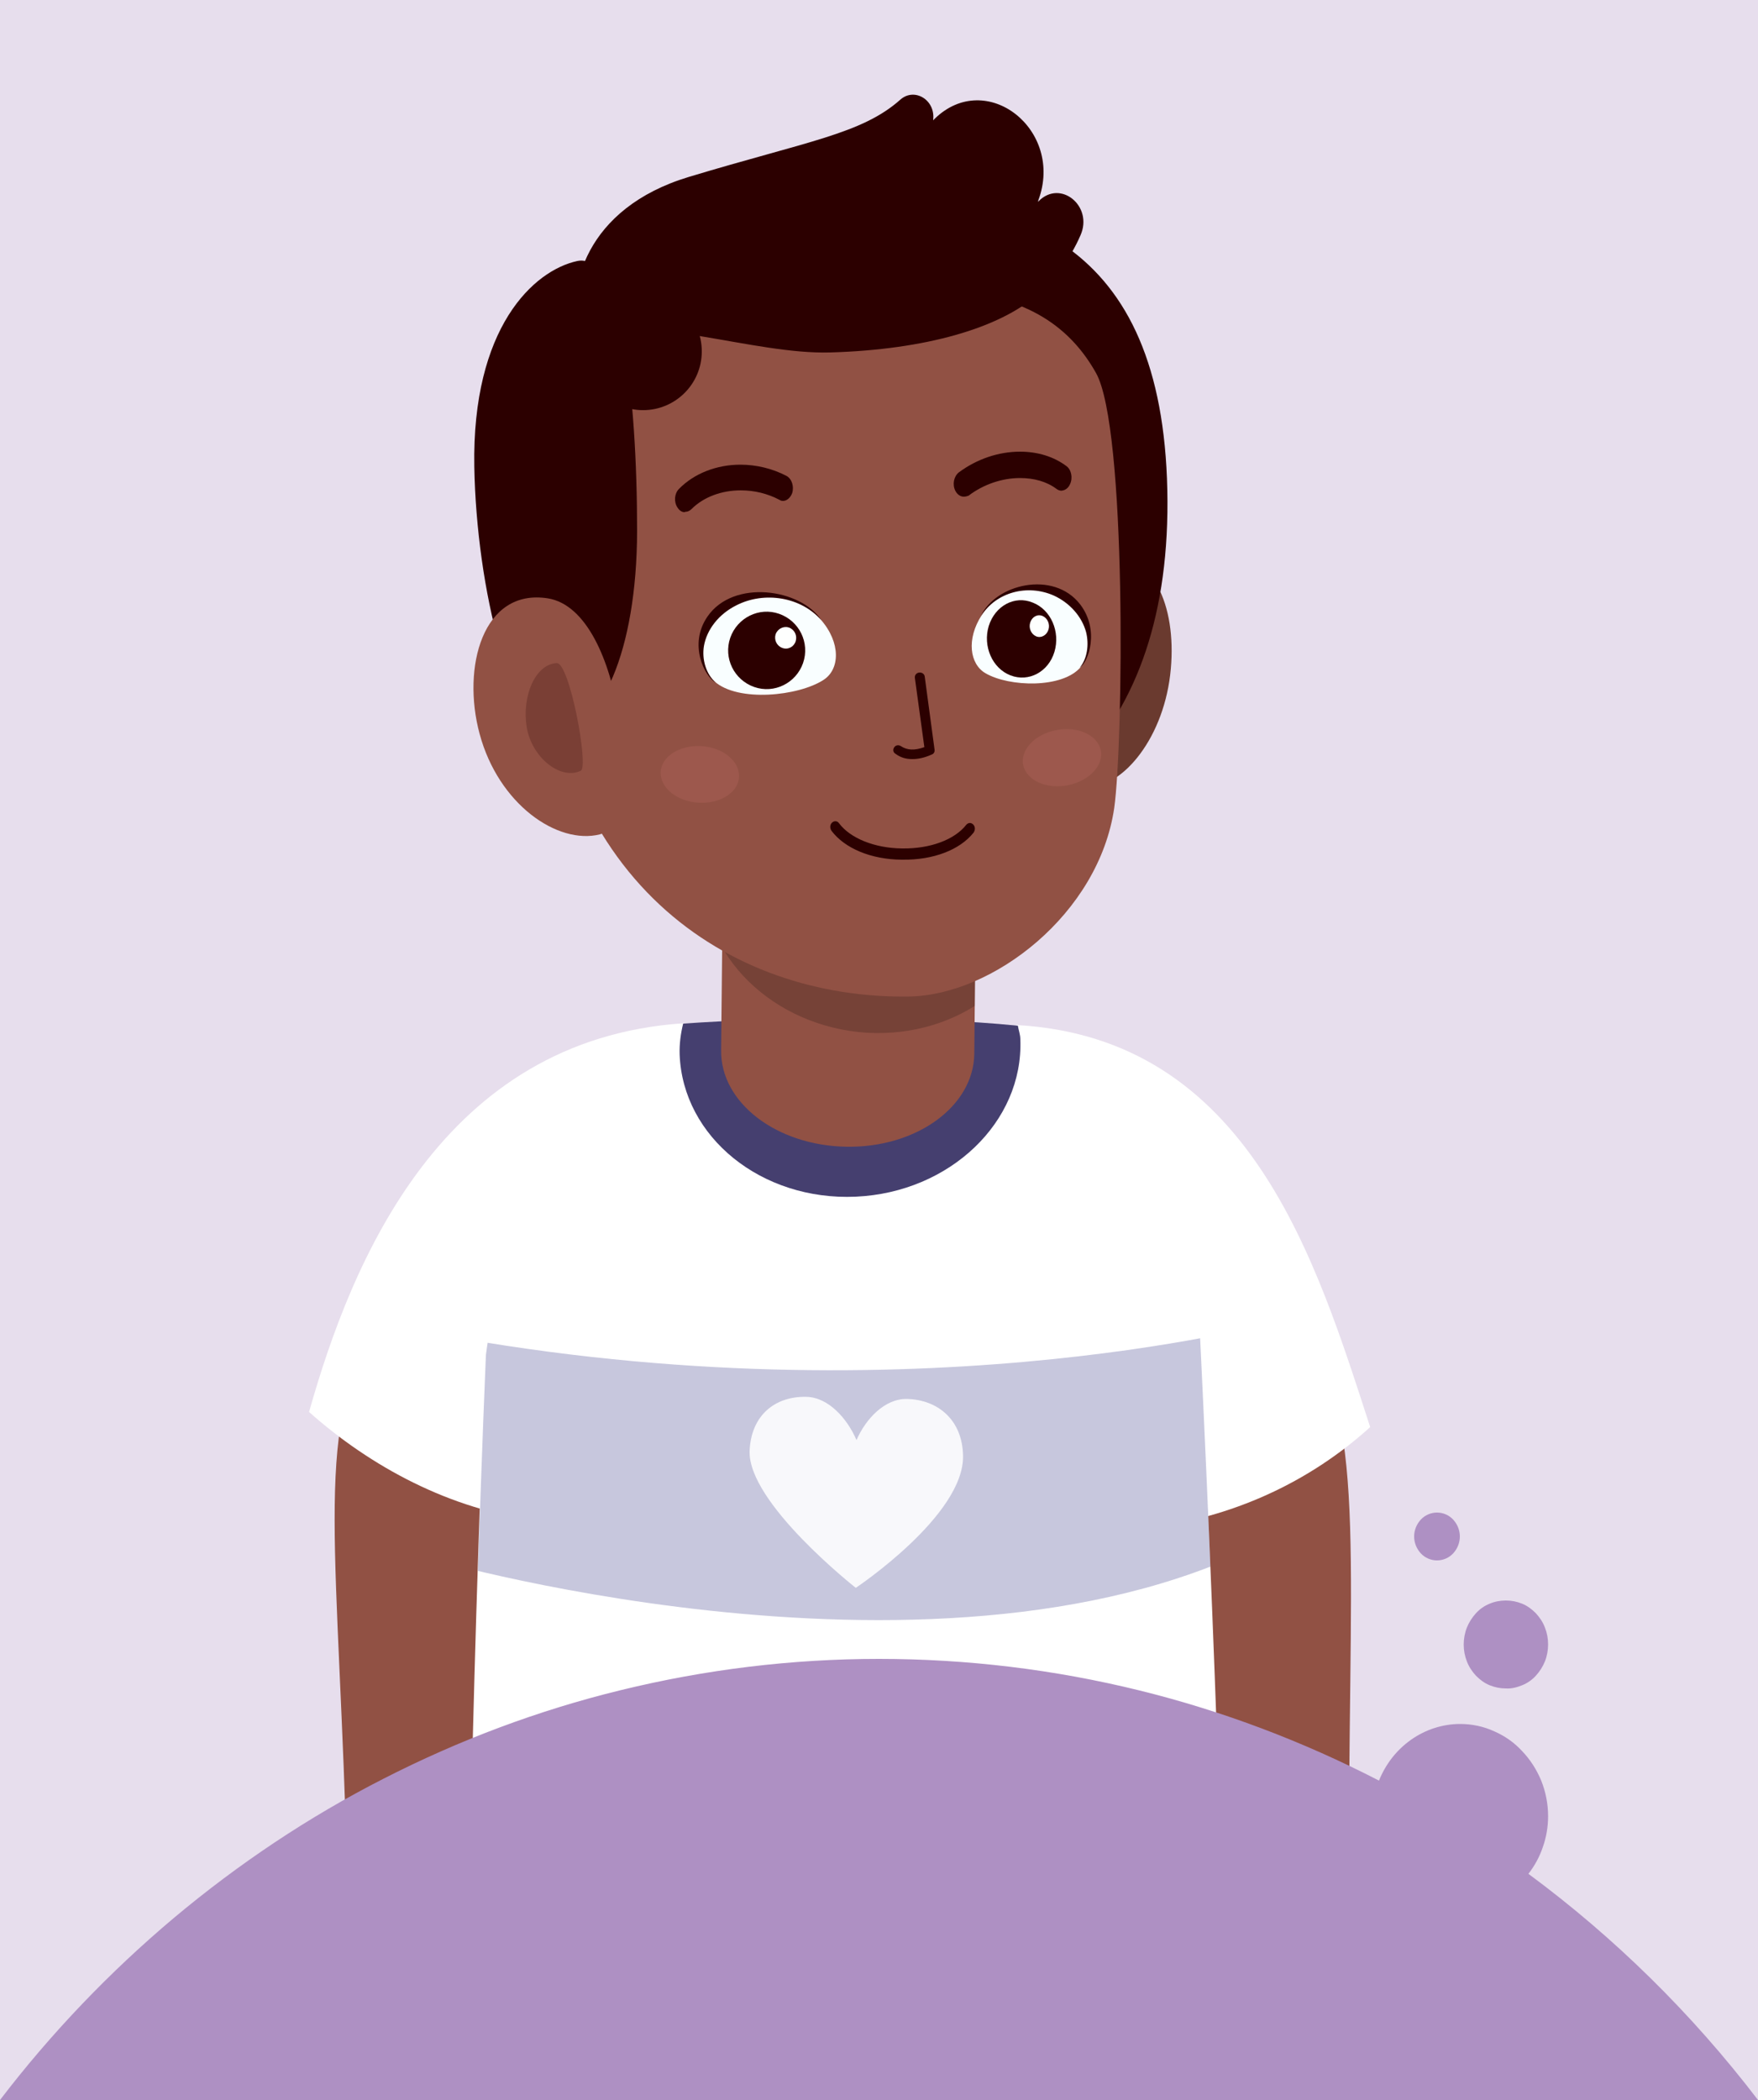 <?xml version="1.0" encoding="utf-8"?>
<!-- Generator: Adobe Illustrator 27.2.0, SVG Export Plug-In . SVG Version: 6.00 Build 0)  -->
<svg version="1.1" id="Lager_1" xmlns="http://www.w3.org/2000/svg" xmlns:xlink="http://www.w3.org/1999/xlink" x="0px" y="0px"
	 viewBox="0 0 500 597" style="enable-background:new 0 0 500 597;" xml:space="preserve">
<style type="text/css">
	.st0{fill:#FFFFFF;}
	.st1{opacity:0.3;fill:#AE90C3;}
	.st2{clip-path:url(#SVGID_00000158743600809382936890000014037911585334025372_);}
	.st3{fill:#915144;}
	.st4{opacity:0.22;clip-path:url(#SVGID_00000145056081727174117120000015910819239831178889_);fill:#000068;}
	.st5{opacity:0.88;clip-path:url(#SVGID_00000145056081727174117120000015910819239831178889_);fill:#FFFFFF;}
	.st6{fill:#453F6F;}
	.st7{opacity:0.19;clip-path:url(#SVGID_00000067222892667100074220000009007865778651420321_);}
	.st8{fill:#6A3A2F;}
	.st9{fill:#2C0000;}
	.st10{opacity:0.11;fill:#FF9797;}
	.st11{fill:#F9FEFF;}
	.st12{fill:#FEFFFE;}
	.st13{opacity:0.22;fill:#2C0000;}
	.st14{fill:#AE90C3;}
</style>
<path class="st0" d="M500,0H0v597h500V0z"/>
<path class="st1" d="M500,0H0v597h500V0z"/>
<g>
	<defs>
		<path id="SVGID_1_" d="M500,0H0v597h500V0z"/>
	</defs>
	<clipPath id="SVGID_00000183216868385421338740000011930330443056720268_">
		<use xlink:href="#SVGID_1_"  style="overflow:visible;"/>
	</clipPath>
	<g style="clip-path:url(#SVGID_00000183216868385421338740000011930330443056720268_);">
		<g>
			<g>
				<g>
					<g>
						<g>
							<g>
								<path class="st3" d="M383.7,538.9c0,3.7-44.5,1.3-45-2.5c-6.8-56.1-32.5-167-37.1-183c0,0,51.5-3.2,70,25.7
									C389,406.3,383.2,445.3,383.7,538.9z"/>
								<path class="st0" d="M389.7,405.7c-17.3,15.7-39.4,25.9-64,28.8C315.1,416.5,289,385,289,382.3c0.2-46.9-0.9-88.7,0-90.9
									C355.4,295,374.4,358.7,389.7,405.7z"/>
								<path class="st3" d="M98.8,534.3c0.1,3.7,40.3,8,40.7,4.2c5.1-56.2,31.4-170.2,35.5-186.3c0,0-51.6-2-69.2,27.4
									C89.2,407.2,96.4,440.8,98.8,534.3z"/>
								<path class="st0" d="M87.9,401.4c17.4,15.5,40.3,27.9,64.9,30.8c10.5-17.6,36.5-48.6,36.5-51.2c-0.3-46.2,6-87.9,5.1-90.1
									C125.7,295.5,100,358.5,87.9,401.4z"/>
								<g>
									<path class="st0" d="M240.5,629.3c0,0,0.1,0,0.1,0c33-1.2,85.8-8.9,107.5-30c1.7-1.7-1.5-111.5-7-223.7
										c-20.1-18.3-36.6,11-28.8-53c0,0-1.1-6.8-1.1-6.8c-15.6-5.2-34.4-28.6-70.8-28.6c-36.4,0-43.1,8.6-58.7,13.8
										c0,0-14.8,38.8-14.8,38.8c7.8,63.9-8.7,27.1-28.8,45.5c-4,95.3-6.2,211.5-4.5,213.2c21.7,21.1,73.6,29.8,106.6,31
										C240.4,629.3,240.4,629.3,240.5,629.3z"/>
								</g>
								<g>
									<defs>
										<path id="SVGID_00000083801769180864022640000009867329386701096618_" d="M240.5,629.3c0,0,0.1,0,0.1,0
											c33-1.2,85.8-8.9,107.5-30c1.7-1.7-1.5-111.5-7-223.7c0-44.6-29.9-59.8-29.9-59.8c-15.6-5.2-34.4-28.6-70.8-28.6
											c-36.4,0-43.1,8.6-58.7,13.8c0,0-36.9,32.1-43.5,84.2c-4,95.3-6.2,211.5-4.5,213.2c21.7,21.1,73.6,29.8,106.6,31
											C240.4,629.3,240.4,629.3,240.5,629.3z"/>
									</defs>
									<clipPath id="SVGID_00000059295357367164340510000009675741707933231286_">
										<use xlink:href="#SVGID_00000083801769180864022640000009867329386701096618_"  style="overflow:visible;"/>
									</clipPath>
									<path style="opacity:0.22;clip-path:url(#SVGID_00000059295357367164340510000009675741707933231286_);fill:#000068;" d="
										M123.1,443.3c0,0,153,44.2,243.9-8.8l-5.4-58.4c0,0-106.7,28.8-242.7,2.1L123.1,443.3z"/>
									<path style="opacity:0.88;clip-path:url(#SVGID_00000059295357367164340510000009675741707933231286_);fill:#FFFFFF;" d="
										M273.9,413.8c-0.2-10.2-7.2-15.9-16-16.1c-6.3-0.1-11.7,5.7-14.3,11.7c-2.6-6.1-8-12.2-14.3-12.3
										c-8.8-0.2-15.7,5.2-16.1,15.4c-0.5,14.8,30.2,38.9,30.2,38.9S274.3,430.8,273.9,413.8z"/>
								</g>
							</g>
						</g>
					</g>
				</g>
			</g>
			<g>
				<path class="st6" d="M193.3,299.8c-0.1-3,0.3-6,1-8.8c26.6-1.9,66.7-2.3,95.2,0.6c0.2,1.3,0.7,2.5,0.7,3.9
					c0.9,23.5-20.1,43.5-46.8,44.7C216.6,341.4,194.2,323.3,193.3,299.8z"/>
				<path class="st3" d="M205.8,229.5l-0.7,69.1c-0.2,14.9,15.8,27.1,35.7,27.4c19.9,0.3,36.1-11.5,36.3-26.4l0.7-69.1L205.8,229.5z
					"/>
				<g>
					<defs>
						<path id="SVGID_00000006686656394484253250000008247506589167067013_" d="M205.8,229.5l-0.7,69.1
							c-0.2,14.9,15.8,27.1,35.7,27.4c19.9,0.3,36.1-11.5,36.3-26.4l0.7-69.1L205.8,229.5z"/>
					</defs>
					<clipPath id="SVGID_00000179635929136893102350000002513703694826150018_">
						<use xlink:href="#SVGID_00000006686656394484253250000008247506589167067013_"  style="overflow:visible;"/>
					</clipPath>
					<path style="opacity:0.19;clip-path:url(#SVGID_00000179635929136893102350000002513703694826150018_);" d="M200.1,248.2
						c0.1-3,0.8-5.9,1.7-8.7c26.6,0.9,66.4,4.7,94.5,10.5c0.1,1.3,0.5,2.6,0.4,4c-1,23.4-23.5,41.1-50.1,39.6
						C219.9,291.9,199.1,271.6,200.1,248.2z"/>
				</g>
				<g>
					<path class="st8" d="M333,190.1c-1.7,19.4-13.5,33.6-23.4,33.6c-9.9,0-13.3-15-13.3-33.3c0-18.4,8-33.3,17.9-33.3
						C327.8,157.1,334.6,171.9,333,190.1z"/>
					<path class="st9" d="M332,139.3c1.5,70.2-37.6,102.9-93.2,104.5c-55.6,1.6-97-28.8-98.5-99c-1.5-70.2,39-87.7,94.6-89.3
						C290.5,53.9,330.5,69.1,332,139.3z"/>
					<path class="st3" d="M316.9,229.7c-4.4,30.1-34.5,53.3-58.5,53.6C208,284,155,251.1,153.3,168.8c-1.7-82.3,34.4-85.5,83.8-86.9
						c33-0.9,60.5-1,74.6,24.1C320.5,121.5,319.5,211.2,316.9,229.7z"/>
					<path class="st9" d="M274.1,141.2c-1,0-1.9-0.7-2.4-1.7c-0.9-1.8-0.4-4.1,1-5.2c5.1-3.8,11.3-5.9,17.4-5.9
						c5,0,9.6,1.4,13.2,4.1c1.4,1,1.9,3.4,1,5.2c-0.4,0.9-1.1,1.5-1.9,1.7c-0.2,0-0.3,0.1-0.5,0.1c-0.5,0-1-0.2-1.4-0.5
						c-2.8-2.1-6.4-3.1-10.4-3.1c-5.1,0-10.4,1.8-14.6,5C275,141.1,274.5,141.2,274.1,141.2z"/>
					<path class="st9" d="M194.7,145.6c-0.8,0-1.5-0.5-2-1.3c-1.1-1.6-0.9-4,0.4-5.3c4.3-4.4,10.7-6.9,17.5-6.9
						c4.5,0,9.1,1.1,13.1,3.2c1.5,0.8,2.2,3,1.6,4.9c-0.5,1.3-1.5,2.2-2.6,2.2c-0.4,0-0.7-0.1-1-0.3c-3.4-1.8-7.2-2.7-11-2.7
						c-5.5,0-10.6,1.9-14,5.3c-0.5,0.5-1.1,0.8-1.8,0.8L194.7,145.6z"/>
					<path class="st10" d="M187.9,219.6c-0.1,4.4,4.7,8.3,10.9,8.6c6.2,0.3,11.3-3,11.4-7.5c0.1-4.4-4.7-8.3-10.9-8.6
						C193.1,211.8,188,215.2,187.9,219.6z"/>
					<path class="st10" d="M290.9,216.8c0.4,4.4,5.6,7.4,11.8,6.6c6.1-0.8,10.8-5,10.5-9.4c-0.4-4.4-5.6-7.4-11.8-6.6
						C295.2,208.2,290.6,212.4,290.9,216.8z"/>
					<path class="st9" d="M295.4,57.2c-0.1,0.1-0.1,0.1-0.2,0.2c0-0.1,0.1-0.2,0.1-0.4c7.5-20.1-14.8-37.6-29.5-23.2l-0.4,0.4
						c0,0,0-0.1,0-0.1c0.7-5.7-5.3-9.3-9.3-5.8c-11,9.8-26.4,11.8-60.2,22c-29.5,8.9-35,31.9-31.1,44.8c20-5.9,49.5,5.7,71.3,5.1
						c27.4-0.8,48.1-7,58.8-16.3c5-4.4,9.5-10.3,12.4-17C311,58.6,301.6,50.9,295.4,57.2z"/>
					<circle class="st9" cx="182.9" cy="99.9" r="16.7"/>
					<g>
						<path class="st11" d="M279.2,174.9c-4.4,6.8-3.4,13.9,1.1,16.5c6.7,3.9,21.9,4.4,27.1-1.8c5.1-6,1.8-16.4-7.4-20.6
							C291.8,165.3,283.4,168.3,279.2,174.9z"/>
						<path class="st9" d="M307.2,171.8c-7.6-9.8-24.1-5.7-28.2,3.3c4.4-6.8,13.2-9.1,20.7-5.8c4.6,2.1,8,6,9.2,10.4
							c0.9,3.6,0.3,7.6-1.8,10.1C309.6,188.2,312.8,179.1,307.2,171.8z"/>
						<path class="st9" d="M281.2,178c-1.7,5.7,1,12,6.2,14c5.2,2,10.8-1,12.5-6.7c1.7-5.7-1-12-6.2-14
							C288.6,169.2,283,172.2,281.2,178z"/>
						<path class="st12" d="M293,177c-0.5,1.6,0.3,3.3,1.7,3.9c1.4,0.6,3-0.3,3.5-1.9c0.5-1.6-0.3-3.3-1.7-3.9
							C295,174.5,293.5,175.4,293,177z"/>
					</g>
					<g>
						<path class="st11" d="M233.4,176.1c5.8,6.6,5.5,14.2,0.8,17.2c-7.1,4.6-24.3,6.4-31,0.4c-6.5-5.8-4-16.9,5.9-22
							C217.8,167.3,227.7,169.7,233.4,176.1z"/>
						<path class="st9" d="M201.2,175.3c7.4-10.8,26.6-7.9,32.4,1c-5.8-6.6-16.2-8.3-24.2-4.2c-5,2.5-8.4,6.9-9.2,11.6
							c-0.6,3.8,0.6,7.9,3.3,10.3C200.5,192.4,195.7,183.3,201.2,175.3z"/>
						<path class="st9" d="M207.7,181.3c-2,5.8,1.1,12,6.8,14c5.7,2,11.9-1.1,13.9-6.8c2-5.8-1.1-12-6.8-14
							C215.9,172.5,209.7,175.6,207.7,181.3z"/>
						<path class="st12" d="M220.6,180.3c-0.5,1.6,0.3,3.3,1.9,3.9c1.6,0.6,3.3-0.3,3.8-1.9c0.5-1.6-0.3-3.3-1.9-3.9
							C222.9,177.9,221.2,178.7,220.6,180.3z"/>
					</g>
					<path class="st9" d="M256.4,244.4h0.3c8.8,0.1,16.3-2.8,20.2-7.7c0.5-0.7,0.5-1.7-0.1-2.3c-0.6-0.6-1.4-0.6-2,0.1
						c-3.3,4.2-10.2,6.8-18.1,6.7h-0.2c-7.8-0.1-14.7-2.9-17.9-7.2c-0.5-0.7-1.4-0.7-2-0.1c-0.6,0.6-0.6,1.6-0.1,2.3
						C240.3,241.2,247.7,244.3,256.4,244.4z"/>
					<g>
						<g>
							<path class="st9" d="M259.5,215.8c1.7,0,3.5-0.4,5.5-1.3c0.6-0.2,0.9-0.8,0.8-1.4l-2.8-20.8c-0.1-0.7-0.8-1.2-1.6-1.1
								c-0.8,0.1-1.3,0.8-1.2,1.5l2.7,19.7c-2.8,1-4.9,0.9-6.7-0.3c-0.6-0.4-1.5-0.3-1.9,0.4c-0.4,0.6-0.3,1.4,0.4,1.8
								C256.2,215.4,257.7,215.8,259.5,215.8z"/>
						</g>
					</g>
					<path class="st9" d="M181.2,151c-0.1,34.5-10.5,56.7-23.1,57c-12.5,0.3-22.6-40.8-23.2-75.3c-0.7-39.5,16.8-55.8,29.3-58.5
						C176.5,71.6,181.2,111.8,181.2,151z"/>
					<path class="st3" d="M136.4,208.6c5.4,20.1,22.2,31.6,34.2,28.6c12-3,7.3-63.6-14.8-67.1C137.3,167.2,131.3,189.7,136.4,208.6z
						"/>
					<path class="st13" d="M149.8,206.7c1.4,8.6,9.6,15.2,15.4,12.4c2.3-1.1-3.2-30.9-6.9-30.6C152.1,188.9,148.4,198.1,149.8,206.7
						z"/>
				</g>
			</g>
		</g>
	</g>
</g>
<path class="st14" d="M408.7,430c1.7,0,3.4,0.7,4.6,2c1.2,1.3,1.9,3,1.9,4.8c0,1.8-0.7,3.5-1.9,4.8c-1.2,1.3-2.9,2-4.6,2
	c-1.7,0-3.4-0.7-4.6-2c-1.2-1.3-1.9-3-1.9-4.8c0-1.8,0.7-3.5,1.9-4.8C405.3,430.7,407,430,408.7,430z M428.3,455
	c1.6,0,3.1,0.3,4.6,0.9c1.5,0.6,2.8,1.6,3.9,2.7c1.1,1.2,2,2.5,2.6,4.1c0.6,1.5,0.9,3.1,0.9,4.8c0,1.6-0.3,3.3-0.9,4.8
	c-0.6,1.5-1.5,2.9-2.6,4.1c-1.1,1.2-2.4,2.1-3.9,2.7c-1.5,0.6-3,1-4.6,0.9c-1.6,0-3.1-0.3-4.6-0.9c-1.5-0.6-2.8-1.6-3.9-2.7
	c-1.1-1.2-2-2.5-2.6-4.1c-0.6-1.5-0.9-3.1-0.9-4.8c0-1.6,0.3-3.3,0.9-4.8c0.6-1.5,1.5-2.9,2.6-4.1c1.1-1.2,2.4-2.1,3.9-2.7
	C425.1,455.3,426.7,455,428.3,455z M250,471.6c25,0,49.9,3,74.2,9c23.5,5.8,46.3,14.4,68,25.6c1.9-4.7,5-8.7,9.1-11.6
	c4.1-2.9,9-4.5,14-4.5c3.3,0,6.7,0.7,9.7,2.1c3,1.3,5.7,3.2,7.9,5.6c2.3,2.4,4.1,5.2,5.4,8.3c1.3,3.2,2,6.7,2,10.2
	c0,3-0.5,6-1.5,8.8c-0.9,2.7-2.3,5.3-4.1,7.6c24.5,18.1,46.5,39.7,65.3,64.3H0c14.6-19.1,31.3-36.5,49.5-51.8
	c18.4-15.4,38.3-28.7,59.5-39.5c21.5-11,44.1-19.5,67.5-25.2C200.6,474.6,225.2,471.6,250,471.6L250,471.6z"/>
</svg>
